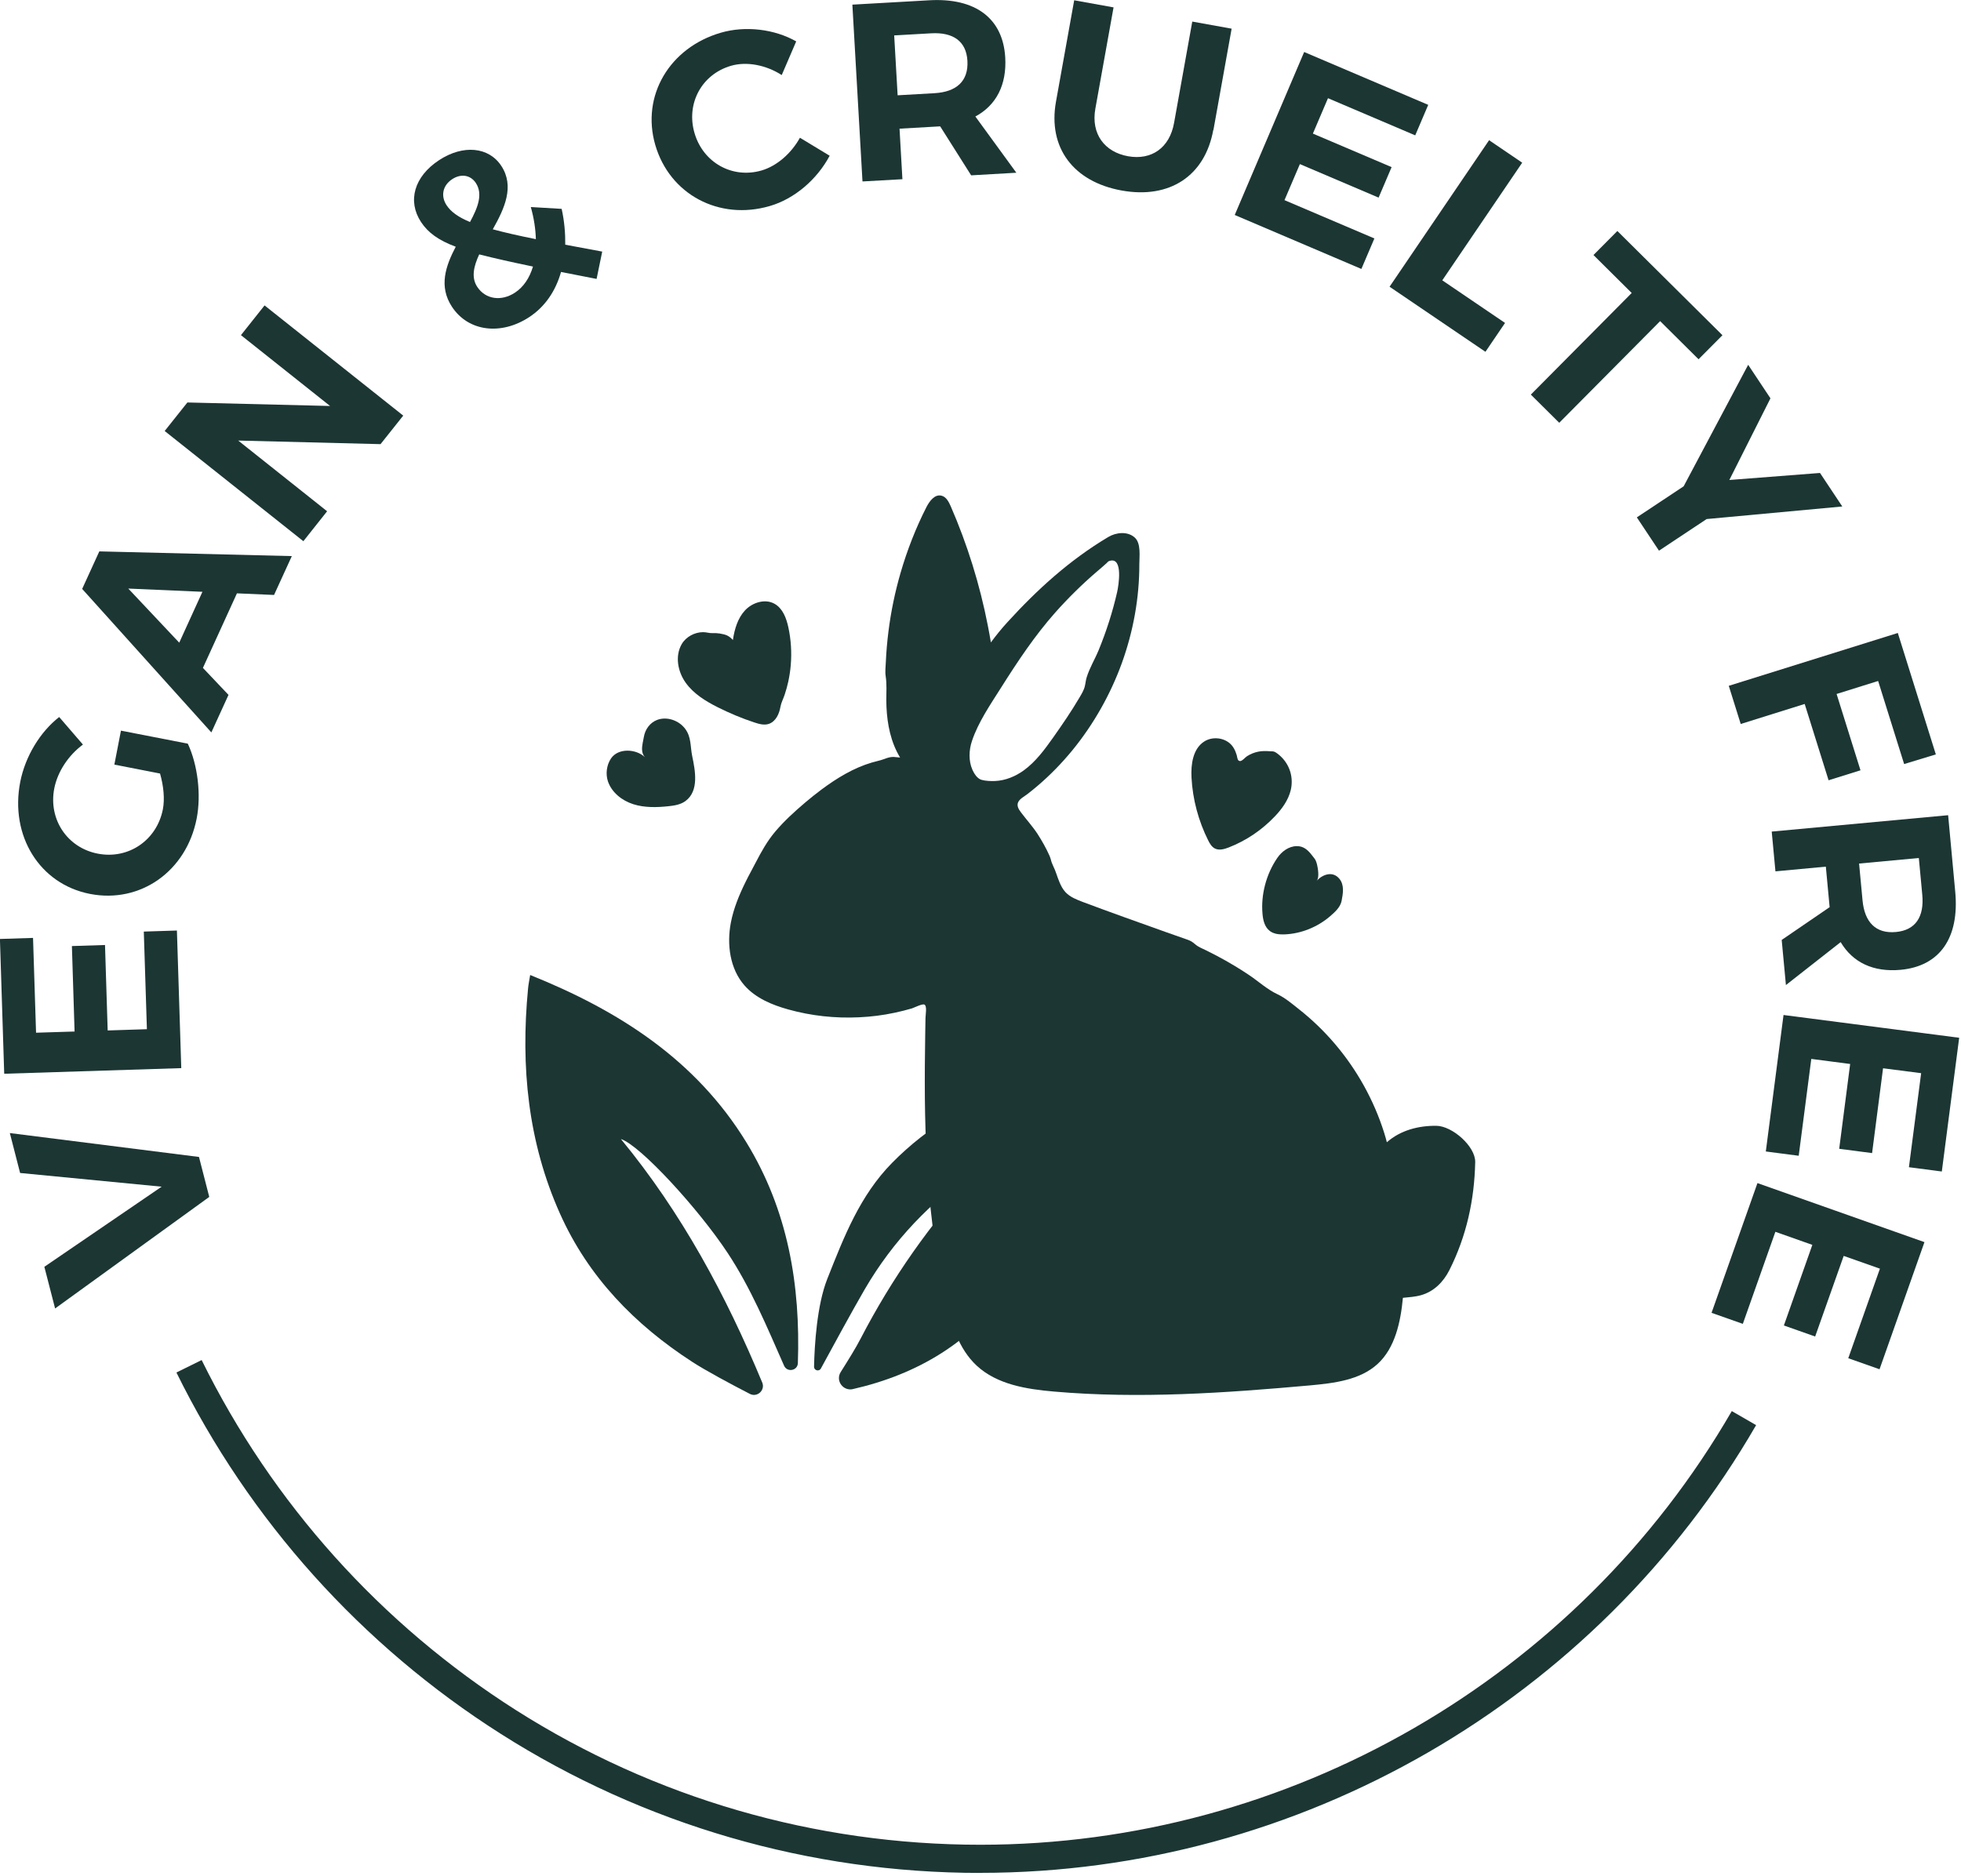 <svg xmlns="http://www.w3.org/2000/svg" fill="none" viewBox="0 0 279 267" height="267" width="279">
<g clip-path="url(#clip0_90_57)">
<path fill="#1C3634" d="M121.356 197.664C119.94 197.98 118.84 196.462 119.611 195.236C120.636 193.617 121.812 191.72 122.457 190.456C126.895 181.895 132.37 174.106 138.895 167.025C139.085 166.81 139.274 166.582 139.451 166.355C139.249 166.329 139.123 166.38 139.009 166.468C132.421 170.932 127.059 176.559 123.051 183.425C121.306 186.422 118.322 191.91 116.792 194.73C116.539 195.21 115.818 195.021 115.818 194.477C115.881 191.455 116.223 185.714 117.702 181.984C120.092 175.952 122.343 170.123 126.933 165.457C132.079 160.234 138.275 156.681 145.116 154.177C146.469 153.684 147.848 153.28 149.34 152.786C151.629 163.737 150.276 173.904 143.814 183.059C138.212 191.012 130.549 195.565 121.331 197.664H121.356Z"></path>
<path fill="#1C3634" d="M103.501 178.253C99.354 171.981 91.097 162.978 88.34 162.08C97.027 172.639 103.286 184.323 108.446 196.728C108.901 197.815 107.737 198.89 106.688 198.346C104.083 197.006 100.441 195.059 98.456 193.769C90.313 188.483 83.712 181.718 79.691 172.74C75.101 162.51 74.064 151.749 75.126 140.698C75.176 140.103 75.303 139.522 75.429 138.738C88.049 143.808 98.974 150.801 106.157 162.498C112.138 172.234 113.896 182.907 113.516 193.971C113.478 195.046 111.999 195.324 111.556 194.338C109.128 188.837 106.84 183.299 103.501 178.253Z"></path>
<path fill="#1C3634" d="M139.48 266.51C115.22 266.51 91.63 259.67 71.25 246.72C51.42 234.12 35.46 216.34 25.1 195.3L28.69 193.53C38.73 213.91 54.19 231.13 73.4 243.34C93.14 255.88 115.99 262.5 139.48 262.5C183.4 262.5 224.37 238.85 246.39 200.79L249.85 202.79C227.12 242.09 184.83 266.5 139.48 266.5V266.51Z"></path>
<path fill="#1C3634" d="M29.78 170.31L7.84 186.19L6.31 180.26L23 168.86L2.86 166.91L1.4 161.23L28.31 164.63L29.77 170.31H29.78Z"></path>
<path fill="#1C3634" d="M5.14 146.95L10.61 146.78L10.23 134.62L14.94 134.47L15.32 146.63L20.9 146.45L20.46 132.56L25.17 132.41L25.79 151.99L0.6 152.79L-0.01 133.61L4.7 133.46L5.13 146.96L5.14 146.95Z"></path>
<path fill="#1C3634" d="M17.22 103.97L26.72 105.82C28.12 108.81 28.65 113.05 27.98 116.48C26.52 123.97 19.97 128.6 12.8 127.2C5.66 125.81 1.38 118.96 2.88 111.26C3.6 107.59 5.74 104.12 8.42 102.03L11.8 105.95C9.75 107.46 8.19 109.79 7.72 112.2C6.87 116.58 9.56 120.63 13.91 121.47C18.29 122.32 22.31 119.55 23.17 115.17C23.46 113.69 23.27 111.82 22.77 110.07L16.27 108.8L17.21 103.96L17.22 103.97Z"></path>
<path fill="#1C3634" d="M28.88 95.05L32.51 98.88L30.07 104.22L11.69 83.8L14.13 78.46L41.52 79.13L38.99 84.66L33.71 84.43L28.87 95.04L28.88 95.05ZM18.25 83.75L25.5 91.45L28.8 84.21L18.25 83.75Z"></path>
<path fill="#1C3634" d="M54.14 63.2L33.89 62.69L46.54 72.75L43.16 77.01L23.43 61.33L26.66 57.27L46.96 57.77L34.28 47.69L37.64 43.46L57.37 59.14L54.14 63.2Z"></path>
<path fill="#1C3634" d="M79.82 38.7C79.04 41.45 77.52 43.66 75.3 45.12C71.3 47.75 66.63 47.2 64.3 43.65C62.4 40.76 63.39 37.87 64.84 35.11C62.38 34.19 60.89 33.1 59.9 31.59C57.94 28.61 58.92 25.12 62.47 22.79C65.9 20.54 69.54 20.9 71.32 23.6C73.24 26.52 71.78 29.67 70.11 32.63C71.78 33.08 73.82 33.55 76.24 34.03C76.2 32.59 75.97 31.06 75.52 29.46L79.91 29.72C80.3 31.49 80.44 33.21 80.42 34.82L85.68 35.8L84.88 39.69L79.83 38.7H79.82ZM66.87 31.59C68 29.51 68.73 27.61 67.7 26.04C66.95 24.9 65.59 24.67 64.33 25.5C62.95 26.41 62.69 27.92 63.54 29.21C64.15 30.14 65.22 30.91 66.87 31.59ZM75.83 37.93C72.74 37.29 70.26 36.73 68.18 36.2C67.38 37.93 67.03 39.5 67.9 40.82C69.09 42.62 71.34 42.91 73.27 41.64C74.5 40.83 75.34 39.55 75.83 37.93Z"></path>
<path fill="#1C3634" d="M113.28 5.89L111.22 10.68C109.01 9.26 106.26 8.71 104.01 9.36C99.86 10.56 97.58 14.71 98.81 18.93C100.04 23.15 104.19 25.46 108.34 24.26C110.52 23.63 112.58 21.83 113.81 19.6L118.04 22.16C116.25 25.53 113.04 28.3 109.51 29.32C102.29 31.42 95.27 27.65 93.23 20.63C91.2 13.65 95.24 6.78 102.57 4.65C106.06 3.64 110.18 4.13 113.28 5.89Z"></path>
<path fill="#1C3634" d="M133.77 17.98L133.23 18.01L127.98 18.31L128.39 25.5L122.71 25.82L121.27 0.66L132.2 0.04C138.78 -0.34 142.7 2.61 143.02 8.19C143.24 12.07 141.75 14.97 138.77 16.58L144.6 24.58L138.17 24.95L133.77 17.99V17.98ZM132.96 13.26C136.09 13.08 137.8 11.54 137.64 8.66C137.48 5.86 135.6 4.56 132.47 4.74L127.22 5.04L127.71 13.56L132.96 13.26Z"></path>
<path fill="#1C3634" d="M172.62 18.48C171.44 25.03 166.42 28.34 159.59 27.11C152.72 25.87 149.06 21.01 150.24 14.46L152.83 0.04L158.43 1.05L155.84 15.47C155.2 19.05 157.15 21.63 160.48 22.23C163.81 22.83 166.4 21.06 167.04 17.49L169.63 3.07L175.23 4.08L172.64 18.5L172.62 18.48Z"></path>
<path fill="#1C3634" d="M188.94 13.97L186.79 19.01L197.99 23.78L196.14 28.12L184.94 23.35L182.75 28.48L195.54 33.93L193.69 38.27L175.67 30.59L185.55 7.4L203.2 14.92L201.35 19.26L188.93 13.97H188.94Z"></path>
<path fill="#1C3634" d="M214.13 45.95L211.34 50.06L197.7 40.8L211.86 19.95L216.57 23.15L205.2 39.89L214.14 45.96L214.13 45.95Z"></path>
<path fill="#1C3634" d="M236.19 45.7L221.84 60.16L217.8 56.15L232.15 41.69L226.71 36.29L230.11 32.87L245.06 47.7L241.66 51.12L236.19 45.69V45.7Z"></path>
<path fill="#1C3634" d="M236.03 78.36L232.88 73.62L239.54 69.2L248.72 51.91L251.89 56.68L246.04 68.3L258.94 67.3L262.11 72.07L242.81 73.86L236.03 78.36Z"></path>
<path fill="#1C3634" d="M267.21 96.9L261.3 98.75L264.7 109.61L260.16 111.03L256.76 100.17L247.66 103.02L245.96 97.59L270.01 90.07L275.42 107.35L270.91 108.72L267.21 96.9Z"></path>
<path fill="#1C3634" d="M260.31 129.09L260.26 128.55L259.77 123.32L252.6 123.99L252.07 118.33L277.17 116L278.18 126.9C278.79 133.46 275.98 137.48 270.42 138C266.55 138.36 263.6 136.97 261.88 134.06L254.09 140.17L253.49 133.75L260.29 129.1L260.31 129.09ZM264.99 128.11C265.28 131.23 266.88 132.89 269.75 132.62C272.55 132.36 273.78 130.44 273.49 127.32L273 122.09L264.5 122.88L264.99 128.11Z"></path>
<path fill="#1C3634" d="M273.34 152.71L267.91 152.01L266.35 164.08L261.67 163.47L263.23 151.4L257.7 150.68L255.91 164.46L251.23 163.85L253.75 144.43L278.74 147.67L276.27 166.7L271.59 166.09L273.33 152.7L273.34 152.71Z"></path>
<path fill="#1C3634" d="M267.47 180.53L262.31 178.71L258.25 190.18L253.8 188.61L257.85 177.14L252.59 175.28L247.96 188.38L243.51 186.81L250.04 168.35L273.8 176.75L267.41 194.84L262.96 193.27L267.46 180.54L267.47 180.53Z"></path>
<path fill="#1C3634" d="M197.618 184.235C197.353 184.083 197.112 183.893 196.897 183.691C195.899 182.717 195.443 181.339 195.102 179.986C195.001 179.581 194.9 179.177 194.824 178.759C194.204 175.838 193.989 172.829 194.191 169.857C194.242 169.111 194.318 168.365 194.419 167.632C194.495 167.037 194.508 166.253 194.811 165.722C195.456 164.584 196.328 163.421 197.302 162.548C199.249 160.829 201.804 160.171 204.358 160.196C206.622 160.222 209.935 163.13 209.884 165.368C209.77 170.742 208.645 175.902 206.204 180.745C205.357 182.414 204.017 183.779 202.183 184.298C201.361 184.538 200.425 184.589 199.578 184.677C198.908 184.753 198.213 184.576 197.618 184.235Z"></path>
<path fill="#1C3634" d="M112.505 94.632C112.441 95.429 112.315 96.213 112.151 96.997C112.012 97.629 111.834 98.261 111.632 98.868C111.443 99.437 111.139 99.993 111.038 100.575C110.873 101.536 110.406 102.649 109.394 103.003C108.736 103.231 108.016 103.028 107.358 102.813C105.55 102.219 103.805 101.486 102.11 100.638C100.378 99.766 98.671 98.716 97.546 97.136C96.42 95.555 96.016 93.342 96.989 91.66C97.596 90.611 98.835 89.953 100.037 89.953C100.517 89.953 100.934 90.118 101.415 90.092C101.744 90.08 102.06 90.092 102.389 90.143C103.286 90.295 103.678 90.434 104.273 91.066C104.5 89.536 104.956 87.968 106.005 86.843C107.067 85.717 108.863 85.161 110.203 85.919C111.367 86.577 111.885 87.968 112.163 89.27C112.543 91.028 112.656 92.836 112.505 94.632Z"></path>
<path fill="#1C3634" d="M176.412 108.301C176.754 108.301 177.146 107.77 177.437 107.593C177.917 107.29 178.448 107.075 179.005 106.961C179.561 106.847 180.092 106.86 180.649 106.898C180.977 106.923 181.205 106.872 181.496 107.062C181.837 107.277 182.153 107.555 182.431 107.846C182.988 108.44 183.393 109.161 183.607 109.945C183.822 110.742 183.835 111.602 183.645 112.411C183.304 113.852 182.381 115.117 181.382 116.166C179.548 118.101 177.285 119.631 174.807 120.592C174.162 120.845 173.416 121.047 172.809 120.719C172.379 120.478 172.113 120.023 171.898 119.593C170.507 116.811 169.685 113.751 169.521 110.641C169.42 108.744 169.723 106.531 171.342 105.507C172.417 104.824 173.921 104.925 174.908 105.722C175.464 106.177 175.755 106.796 175.957 107.467C176.008 107.656 176.046 108.074 176.21 108.213C176.273 108.263 176.337 108.289 176.412 108.289V108.301Z"></path>
<path fill="#1C3634" d="M91.349 106.67C91.324 106.063 91.514 105.418 91.602 104.874C91.779 103.8 92.462 102.826 93.511 102.434C94.915 101.915 96.61 102.522 97.495 103.724C98.367 104.887 98.203 106.24 98.481 107.58C98.911 109.642 99.48 112.537 97.533 113.979C96.837 114.497 95.939 114.636 95.079 114.725C93.41 114.902 91.691 114.94 90.097 114.434C88.504 113.928 87.037 112.778 86.493 111.184C86.139 110.122 86.304 108.87 86.924 107.934C87.96 106.392 90.515 106.556 91.754 107.745C91.476 107.441 91.362 107.062 91.349 106.67Z"></path>
<path fill="#1C3634" d="M181.457 132.845C181.154 132.769 180.863 132.643 180.623 132.44C179.927 131.897 179.7 130.948 179.624 130.063C179.371 127.307 180.155 124.373 181.723 122.084C182.355 121.161 183.354 120.415 184.48 120.402C185.479 120.377 186.111 120.984 186.68 121.73C186.857 121.97 187.072 122.185 187.198 122.464C187.274 122.628 187.325 122.818 187.375 122.995C187.502 123.513 187.742 124.891 187.337 125.321C188.185 124.424 189.588 123.905 190.537 125.018C191.295 125.903 191.08 127.13 190.878 128.179C190.701 129.115 189.892 129.81 189.209 130.405C187.426 131.922 185.137 132.858 182.785 132.959C182.343 132.972 181.887 132.959 181.47 132.858L181.457 132.845Z"></path>
<path fill="#1C3634" d="M131.8 72.174C132.243 71.302 132.989 70.302 133.937 70.53C134.607 70.681 134.974 71.39 135.252 72.009C137.63 77.472 139.412 83.201 140.55 89.055C140.705 89.84 140.847 90.627 140.978 91.414C141.7 90.43 142.47 89.48 143.294 88.575C147.556 83.896 152.184 79.686 157.684 76.41C158.784 75.753 160.428 75.563 161.453 76.498C162.363 77.32 162.097 79.205 162.097 80.28C162.11 85.059 161.237 89.84 159.619 94.329C157.987 98.83 155.598 103.053 152.576 106.758C151.058 108.604 149.389 110.324 147.568 111.867C147.113 112.259 146.645 112.626 146.177 112.993C145.76 113.321 145.09 113.65 144.862 114.143C144.622 114.649 144.926 115.154 145.229 115.559C146.013 116.608 146.898 117.569 147.619 118.669C148.251 119.656 148.833 120.681 149.313 121.755C149.389 121.932 149.452 122.11 149.502 122.286C149.578 122.628 149.693 122.906 149.844 123.235C150.211 123.968 150.413 124.765 150.729 125.511C150.944 126.029 151.21 126.548 151.602 126.965C152.26 127.66 153.183 128.014 154.081 128.356C156.028 129.089 157.975 129.797 159.935 130.505C161.895 131.213 163.842 131.909 165.802 132.605C166.776 132.959 167.762 133.301 168.749 133.642C169.115 133.768 169.457 133.895 169.76 134.135C169.988 134.312 170.203 134.514 170.456 134.665C170.86 134.906 171.316 135.083 171.733 135.298C172.175 135.513 172.618 135.741 173.047 135.968C173.92 136.423 174.78 136.916 175.627 137.422C176.298 137.827 176.968 138.244 177.625 138.687C179.016 139.61 180.281 140.799 181.786 141.495C182.835 141.988 183.847 142.847 184.757 143.568C186.654 145.06 188.399 146.742 189.955 148.576C193.078 152.255 195.467 156.555 196.921 161.158C197.579 163.231 197.921 165.356 198.439 167.467C198.983 169.705 199.374 171.981 199.602 174.27C199.855 176.837 199.919 179.43 199.78 181.996C199.729 182.843 199.678 183.729 199.589 184.639H199.602C199.273 188.116 198.489 191.808 195.986 194.097C193.47 196.386 189.815 196.816 186.426 197.132C174.312 198.22 162.11 199.067 149.996 198.017C146.05 197.676 141.865 197.018 138.957 194.325C136.415 191.96 135.327 188.445 134.543 185.069C133.722 181.541 133.115 177.95 132.672 174.359C131.926 168.353 131.648 162.283 131.584 156.239C131.559 153.204 131.585 150.169 131.635 147.134C131.648 146.376 131.661 145.616 131.673 144.858C131.673 144.44 131.926 143.152 131.522 142.949C131.218 142.797 130.068 143.39 129.739 143.492C128.93 143.732 128.107 143.935 127.273 144.112C125.616 144.466 123.921 144.68 122.227 144.756C118.838 144.921 115.424 144.554 112.162 143.644C109.848 142.999 107.521 142.038 105.928 140.23C103.842 137.865 103.387 134.387 103.981 131.289C104.373 129.254 105.169 127.332 106.08 125.486C106.535 124.55 107.053 123.652 107.521 122.729C108.33 121.174 109.14 119.707 110.278 118.354C111.567 116.824 113.059 115.471 114.577 114.181C115.323 113.549 116.095 112.929 116.878 112.347C119.053 110.729 121.431 109.275 124.048 108.503C124.643 108.326 125.25 108.212 125.832 107.997C126.261 107.833 126.64 107.707 127.108 107.706C127.216 107.706 127.581 107.743 128.058 107.792C127.884 107.505 127.722 107.21 127.577 106.91C126.477 104.672 126.122 102.155 126.097 99.677C126.097 98.476 126.185 97.376 126.008 96.212C125.907 95.555 126.008 94.808 126.034 94.151C126.097 92.722 126.224 91.293 126.401 89.877C126.755 87.045 127.337 84.237 128.133 81.493C129.069 78.282 130.283 75.158 131.8 72.174ZM158.937 84.263C159.139 83.378 159.834 79.218 157.875 79.812C157.634 79.875 157.597 79.989 157.445 80.128C157.002 80.533 156.535 80.938 156.067 81.329C153.955 83.138 151.982 85.085 150.136 87.159C147.203 90.472 144.787 94.114 142.422 97.857C140.918 100.234 139.185 102.75 138.288 105.431C137.845 106.733 137.795 108.276 138.338 109.502V109.515C138.591 110.071 139.033 110.805 139.653 110.969C140.247 111.133 140.981 111.158 141.587 111.133C143.054 111.07 144.471 110.476 145.647 109.629C147.341 108.403 148.619 106.67 149.833 104.951C151.148 103.092 152.438 101.207 153.588 99.247C153.892 98.729 154.208 98.223 154.347 97.628C154.448 97.224 154.474 96.806 154.6 96.402C155.005 95.062 155.776 93.809 156.307 92.52C157.407 89.839 158.292 87.083 158.937 84.263Z"></path>
</g>
<defs>
<clipPath id="clip0_90_57">
<rect fill="white" height="266.51" width="278.75"></rect>
</clipPath>
</defs>
</svg>
